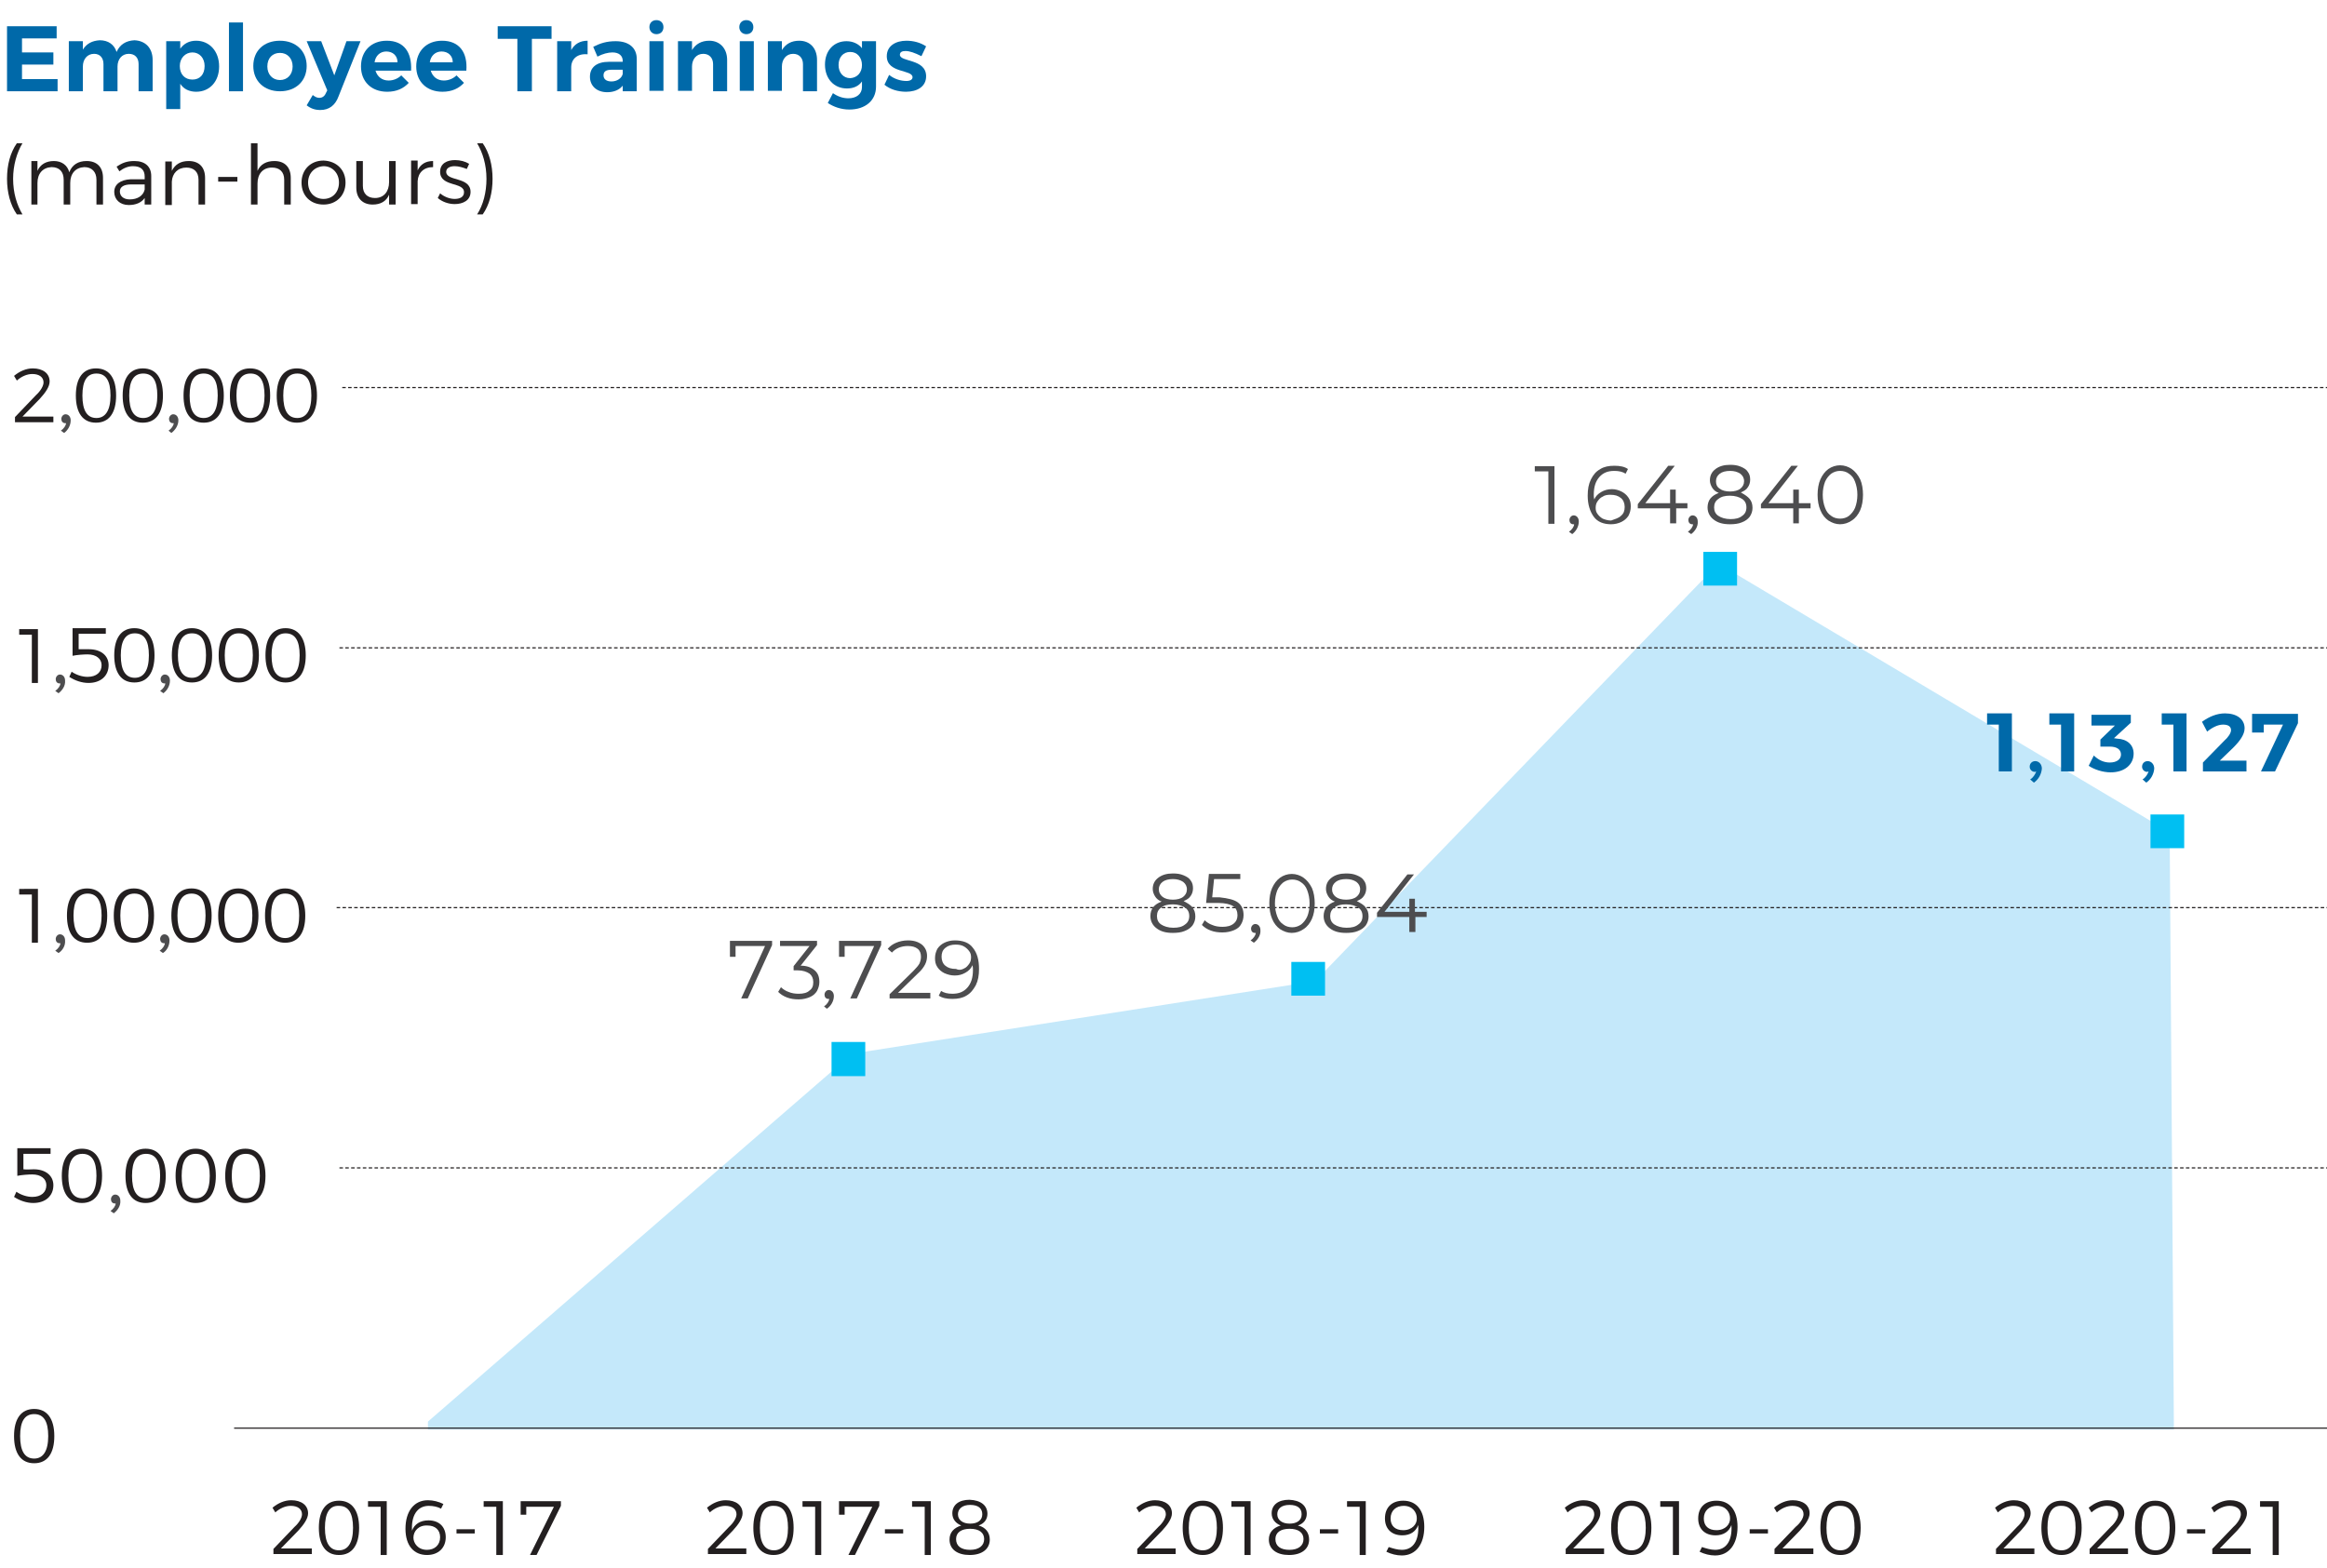 <?xml version="1.0" encoding="utf-8"?>
<!-- Generator: Adobe Illustrator 24.0.1, SVG Export Plug-In . SVG Version: 6.00 Build 0)  -->
<svg version="1.1" id="Layer_1" xmlns="http://www.w3.org/2000/svg" xmlns:xlink="http://www.w3.org/1999/xlink" x="0px" y="0px"
	 viewBox="0 0 497 335" style="enable-background:new 0 0 497 335;" xml:space="preserve">
<style type="text/css">
	.st0{fill:#C4E8FA;}
	.st1{fill:#0069A9;}
	.st2{fill:#231F20;}
	.st3{fill:#4D4D4F;}
	.st4{fill:none;stroke:#231F20;stroke-width:0.25;}
	.st5{fill:none;stroke:#231F20;stroke-width:0.25;stroke-dasharray:0.749,0.499;}
	.st6{fill:none;stroke:#231F20;stroke-width:0.25;stroke-dasharray:0.75,0.5;}
	.st7{fill:none;stroke:#231F20;stroke-width:0.25;stroke-dasharray:0.748,0.498;}
	.st8{fill:#00BFF2;}
</style>
<g>
	<polygon class="st0" points="91.4,305.4 91.4,303.7 182,225.1 280.9,209.6 367,120.4 463.4,177.8 464.3,305.4 	"/>
	<g>
		<path class="st1" d="M12.1,5.6v2.6H4.7v3h6.7v2.6H4.7v3.1h7.6v2.6H1.5V5.6H12.1z"/>
		<path class="st1" d="M32.6,12.8v6.7h-3v-5.8c0-1.4-0.8-2.2-2.1-2.2c-1.5,0-2.4,1.2-2.4,2.7v5.3h-3v-5.8c0-1.4-0.8-2.2-2-2.2
			c-1.5,0-2.4,1.2-2.4,2.7v5.3h-3V8.8h3v1.8c0.8-1.3,2-1.9,3.6-2c1.8,0,3.1,0.9,3.6,2.5c0.7-1.6,2-2.4,3.8-2.5
			C31.1,8.7,32.6,10.3,32.6,12.8z"/>
		<path class="st1" d="M46.8,14.2c0,3.2-2,5.4-4.9,5.4c-1.5,0-2.7-0.6-3.4-1.7v5.4h-3V8.8h3v1.6c0.8-1.1,1.9-1.7,3.4-1.7
			C44.7,8.7,46.8,10.9,46.8,14.2z M43.7,14.1c0-1.7-1.1-2.9-2.6-2.9s-2.7,1.2-2.7,2.9c0,1.8,1.1,2.9,2.7,2.9S43.7,15.9,43.7,14.1z"
			/>
		<path class="st1" d="M51.9,4.8v14.7h-3V4.8H51.9z"/>
		<path class="st1" d="M65.5,14.1c0,3.2-2.3,5.4-5.7,5.4c-3.4,0-5.7-2.2-5.7-5.4c0-3.3,2.3-5.4,5.7-5.4
			C63.2,8.7,65.5,10.9,65.5,14.1z M57.1,14.2c0,1.7,1.1,2.9,2.7,2.9c1.6,0,2.7-1.2,2.7-2.9s-1.1-2.9-2.7-2.9
			C58.2,11.3,57.1,12.4,57.1,14.2z"/>
		<path class="st1" d="M68.4,23.5c-1.1,0-2-0.3-2.9-1l1.3-2.2c0.5,0.4,0.9,0.6,1.4,0.6c0.6,0,1.1-0.3,1.4-1l0.3-0.6L65.5,8.8h3.1
			l2.8,7.3L74,8.8h3l-4.7,11.8C71.6,22.5,70.3,23.5,68.4,23.5z"/>
		<path class="st1" d="M87.8,15.1h-7.6c0.4,1.3,1.4,2.1,2.8,2.1c1,0,2-0.4,2.7-1.1l1.6,1.6c-1.1,1.2-2.6,1.9-4.6,1.9
			c-3.4,0-5.6-2.2-5.6-5.4c0-3.3,2.2-5.5,5.5-5.5C86.3,8.7,88,11.2,87.8,15.1z M84.9,13.3c0-1.4-1-2.3-2.4-2.3
			c-1.3,0-2.3,0.9-2.5,2.3H84.9z"/>
		<path class="st1" d="M99.6,15.1H92c0.4,1.3,1.4,2.1,2.8,2.1c1,0,2-0.4,2.7-1.1l1.6,1.6c-1.1,1.2-2.6,1.9-4.6,1.9
			c-3.4,0-5.6-2.2-5.6-5.4c0-3.3,2.2-5.5,5.5-5.5C98.1,8.7,99.9,11.2,99.6,15.1z M96.7,13.3c0-1.4-1-2.3-2.4-2.3
			c-1.3,0-2.3,0.9-2.5,2.3H96.7z"/>
		<path class="st1" d="M117.8,5.6v2.7h-4.2v11.2h-3.1V8.3h-4.2V5.6H117.8z"/>
		<path class="st1" d="M125.5,8.7v2.9c-2.2-0.2-3.5,1-3.5,2.8v5.1h-3V8.8h3v1.9C122.7,9.4,123.9,8.7,125.5,8.7z"/>
		<path class="st1" d="M133,19.5v-1.2c-0.7,0.9-1.9,1.4-3.3,1.4c-2.3,0-3.7-1.4-3.7-3.3c0-2,1.4-3.2,4.1-3.2h2.9v-0.2
			c0-1.1-0.8-1.8-2.2-1.8c-0.9,0-2.1,0.3-3.2,0.9l-0.9-2.1c1.6-0.8,2.9-1.2,4.8-1.2c2.8,0,4.5,1.4,4.5,3.8l0,6.9H133z M133,15.8
			v-0.9h-2.4c-1.2,0-1.7,0.4-1.7,1.2c0,0.8,0.6,1.3,1.7,1.3C131.8,17.4,132.8,16.7,133,15.8z"/>
		<path class="st1" d="M141.7,8.8v10.6h-3V8.8H141.7z M141.7,5.8c0,0.9-0.6,1.5-1.5,1.5c-0.9,0-1.5-0.7-1.5-1.5
			c0-0.9,0.6-1.5,1.5-1.5C141.1,4.3,141.7,4.9,141.7,5.8z"/>
		<path class="st1" d="M155.3,12.8v6.7h-3v-5.8c0-1.3-0.8-2.2-2.1-2.2c-1.5,0-2.4,1.2-2.4,2.7v5.2h-3V8.8h3v1.9c0.8-1.3,2-2,3.7-2
			C153.7,8.7,155.3,10.3,155.3,12.8z"/>
		<path class="st1" d="M161,8.8v10.6h-3V8.8H161z M160.9,5.8c0,0.9-0.6,1.5-1.5,1.5c-0.9,0-1.5-0.7-1.5-1.5c0-0.9,0.6-1.5,1.5-1.5
			C160.3,4.3,160.9,4.9,160.9,5.8z"/>
		<path class="st1" d="M174.5,12.8v6.7h-3v-5.8c0-1.3-0.8-2.2-2.1-2.2c-1.5,0-2.4,1.2-2.4,2.7v5.2h-3V8.8h3v1.9c0.8-1.3,2-2,3.7-2
			C173,8.7,174.5,10.3,174.5,12.8z"/>
		<path class="st1" d="M187.1,8.8v9.7c0,3-2.3,4.9-5.7,4.9c-1.8,0-3.4-0.6-4.6-1.4l1.1-2.1c1,0.7,2.1,1.1,3.3,1.1
			c1.7,0,2.9-0.9,2.9-2.4v-1.2c-0.7,1-1.8,1.5-3.2,1.5c-2.8,0-4.7-2.1-4.7-5.1c0-3,1.9-5,4.6-5c1.4,0,2.6,0.6,3.3,1.5V8.8H187.1z
			 M184.1,13.9c0-1.6-1-2.8-2.5-2.8s-2.5,1.1-2.5,2.8c0,1.6,1,2.8,2.5,2.8C183.1,16.6,184.1,15.5,184.1,13.9z"/>
		<path class="st1" d="M193.4,10.9c-0.7,0-1.2,0.2-1.2,0.8c0,1.6,5.6,0.8,5.6,4.6c0,2.2-1.9,3.3-4.3,3.3c-1.7,0-3.4-0.5-4.6-1.5
			l1-2.1c1.1,0.9,2.5,1.3,3.7,1.3c0.8,0,1.3-0.3,1.3-0.8c0-1.7-5.5-0.8-5.5-4.5c0-2.2,1.9-3.3,4.2-3.3c1.5,0,3,0.4,4.2,1.2l-1,2.1
			C195.4,11.3,194.3,10.9,193.4,10.9z"/>
	</g>
	<g>
		<path class="st2" d="M2.8,38.2c0,3,0.8,5.6,2,7.6H3.6c-1.4-2-2.1-4.7-2.1-7.6c0-3,0.7-5.6,2.1-7.6h1.2C3.6,32.6,2.8,35.3,2.8,38.2
			z"/>
		<path class="st2" d="M22,38v5.7h-1.4v-5.3c0-1.7-1-2.7-2.6-2.7c-1.9,0.1-3,1.4-3,3.4v4.6h-1.4v-5.3c0-1.7-0.9-2.7-2.6-2.7
			c-1.9,0.1-3,1.4-3,3.4v4.6H6.7v-9.3H8v2.1c0.6-1.4,1.9-2.1,3.5-2.1c1.7,0,2.9,0.9,3.3,2.4c0.6-1.6,1.9-2.4,3.7-2.4
			C20.7,34.4,22,35.7,22,38z"/>
		<path class="st2" d="M30.9,43.7v-1.4c-0.7,1-1.9,1.5-3.4,1.5c-1.9,0-3.1-1.2-3.1-2.8c0-1.6,1.3-2.6,3.5-2.7h3v-0.6
			c0-1.4-0.8-2.2-2.5-2.2c-1,0-2,0.4-2.9,1.1l-0.6-1c1.2-0.8,2.2-1.2,3.8-1.2c2.3,0,3.6,1.2,3.6,3.2l0,6.1H30.9z M30.9,40.5v-1.1H28
			c-1.5,0-2.4,0.5-2.4,1.5c0,1,0.8,1.7,2.1,1.7C29.4,42.6,30.6,41.8,30.9,40.5z"/>
		<path class="st2" d="M43.8,38v5.7h-1.4v-5.3c0-1.7-1-2.6-2.6-2.6c-1.8,0-3,1.2-3.1,3v5h-1.4v-9.3h1.4v2c0.7-1.4,1.9-2.1,3.6-2.1
			C42.5,34.4,43.8,35.7,43.8,38z"/>
		<path class="st2" d="M50.7,37.8v1h-4.1v-1H50.7z"/>
		<path class="st2" d="M62.1,38v5.7h-1.4v-5.3c0-1.7-1-2.6-2.6-2.6c-2,0-3.1,1.4-3.1,3.4v4.5h-1.4V30.6H55v5.9
			c0.6-1.4,1.9-2.1,3.6-2.1C60.8,34.4,62.1,35.7,62.1,38z"/>
		<path class="st2" d="M73.8,39c0,2.8-2,4.7-4.7,4.7c-2.8,0-4.7-1.9-4.7-4.7c0-2.7,1.9-4.7,4.7-4.7C71.9,34.4,73.8,36.3,73.8,39z
			 M65.8,39c0,2.1,1.4,3.5,3.3,3.5c1.9,0,3.3-1.4,3.3-3.5c0-2-1.4-3.5-3.3-3.5C67.2,35.6,65.8,37,65.8,39z"/>
		<path class="st2" d="M84.5,34.4v9.3h-1.4v-2.1c-0.6,1.4-1.8,2.1-3.5,2.1c-2.2,0-3.5-1.4-3.5-3.6v-5.7h1.4v5.3c0,1.7,1,2.6,2.6,2.6
			c1.9,0,3-1.4,3-3.4v-4.5H84.5z"/>
		<path class="st2" d="M92.5,34.4v1.3c-2,0-3.2,1.2-3.3,3v4.9h-1.4v-9.3h1.4v2.1C89.8,35.1,90.9,34.4,92.5,34.4z"/>
		<path class="st2" d="M97.1,35.5c-1,0-1.8,0.4-1.8,1.2c0,2.1,5.2,1,5.2,4.3c0,1.8-1.6,2.6-3.4,2.6c-1.3,0-2.7-0.5-3.6-1.3l0.5-1
			c0.8,0.7,2,1.2,3.1,1.2s2-0.4,2-1.4c0.1-2.3-5.1-1.1-5.1-4.4c0-1.8,1.5-2.5,3.2-2.5c1.1,0,2.2,0.3,3,0.8l-0.5,1.1
			C98.9,35.8,98,35.5,97.1,35.5z"/>
		<path class="st2" d="M103.1,30.6c1.4,2,2.1,4.7,2.1,7.6c0,3-0.7,5.6-2.1,7.6h-1.2c1.3-2,2-4.7,2-7.6c0-3-0.8-5.6-2-7.6H103.1z"/>
	</g>
	<g>
		<path class="st2" d="M432.4,323.5c0-1.1-0.9-1.8-2.4-1.8c-1.1,0-2.3,0.5-3.3,1.4l-0.6-1c1.2-1,2.6-1.6,4-1.6
			c2.2,0,3.6,1.1,3.6,2.8c0,1.1-0.9,2.4-2.1,3.7l-3.7,3.8h6.6v1.2h-8.2v-1.1l4.5-4.7C431.7,325.4,432.4,324.3,432.4,323.5z"/>
		<path class="st2" d="M444.6,326.4c0,3.7-1.5,5.8-4.3,5.8c-2.8,0-4.3-2.1-4.3-5.8c0-3.7,1.5-5.8,4.3-5.8
			C443,320.6,444.6,322.6,444.6,326.4z M437.3,326.4c0,3.2,1,4.8,3,4.8c1.9,0,3-1.6,3-4.8s-1-4.7-3-4.7
			C438.3,321.6,437.3,323.2,437.3,326.4z"/>
		<path class="st2" d="M452.4,323.5c0-1.1-0.9-1.8-2.4-1.8c-1.1,0-2.3,0.5-3.3,1.4l-0.6-1c1.2-1,2.6-1.6,4-1.6
			c2.2,0,3.6,1.1,3.6,2.8c0,1.1-0.9,2.4-2.1,3.7l-3.7,3.8h6.6v1.2h-8.2v-1.1l4.5-4.7C451.7,325.4,452.4,324.3,452.4,323.5z"/>
		<path class="st2" d="M464.6,326.4c0,3.7-1.5,5.8-4.3,5.8c-2.8,0-4.3-2.1-4.3-5.8c0-3.7,1.5-5.8,4.3-5.8
			C463.1,320.6,464.6,322.6,464.6,326.4z M457.4,326.4c0,3.2,1,4.8,3,4.8c1.9,0,3-1.6,3-4.8s-1-4.7-3-4.7
			C458.4,321.6,457.4,323.2,457.4,326.4z"/>
		<path class="st2" d="M471,326.7v0.9h-3.9v-0.9H471z"/>
		<path class="st2" d="M478.6,323.5c0-1.1-0.9-1.8-2.4-1.8c-1.1,0-2.3,0.5-3.3,1.4l-0.6-1c1.2-1,2.6-1.6,4-1.6
			c2.2,0,3.6,1.1,3.6,2.8c0,1.1-0.9,2.4-2.1,3.7l-3.7,3.8h6.6v1.2h-8.2v-1.1l4.5-4.7C477.9,325.4,478.6,324.3,478.6,323.5z"/>
		<path class="st2" d="M486.7,320.6v11.6h-1.3v-10.3h-2.7v-1.2H486.7z"/>
	</g>
	<g>
		<path class="st2" d="M340.5,323.5c0-1.1-0.9-1.8-2.4-1.8c-1.1,0-2.3,0.5-3.3,1.4l-0.6-1c1.2-1,2.6-1.6,4-1.6
			c2.2,0,3.6,1.1,3.6,2.8c0,1.1-0.9,2.4-2.1,3.7l-3.7,3.8h6.6v1.2h-8.2v-1.1l4.5-4.7C339.9,325.4,340.5,324.3,340.5,323.5z"/>
		<path class="st2" d="M352.7,326.4c0,3.7-1.5,5.8-4.3,5.8c-2.8,0-4.3-2.1-4.3-5.8c0-3.7,1.5-5.8,4.3-5.8
			C351.2,320.6,352.7,322.6,352.7,326.4z M345.5,326.4c0,3.2,1,4.8,3,4.8c1.9,0,3-1.6,3-4.8s-1-4.7-3-4.7
			C346.5,321.6,345.5,323.2,345.5,326.4z"/>
		<path class="st2" d="M358.6,320.6v11.6h-1.3v-10.3h-2.7v-1.2H358.6z"/>
		<path class="st2" d="M366.3,331.1c2.5,0,3.7-2.1,3.5-5.3c-0.5,1.4-1.7,2.2-3.4,2.2c-2.3,0-3.7-1.4-3.7-3.6c0-2.4,1.5-3.8,3.9-3.8
			c2.8,0,4.5,2,4.5,5.6c0,3.7-1.8,6.1-4.8,6.1c-1.1,0-2.3-0.3-3.3-0.8l0.5-1C364.4,330.8,365.4,331.1,366.3,331.1z M363.9,324.4
			c0,1.6,1,2.5,2.7,2.5c1.9,0,3-1.3,2.9-2.6c0-1.1-0.8-2.6-2.8-2.6C365.1,321.7,363.9,322.7,363.9,324.4z"/>
		<path class="st2" d="M377.6,326.7v0.9h-3.9v-0.9H377.6z"/>
		<path class="st2" d="M385.2,323.5c0-1.1-0.9-1.8-2.4-1.8c-1.1,0-2.3,0.5-3.3,1.4l-0.6-1c1.2-1,2.6-1.6,4-1.6
			c2.2,0,3.6,1.1,3.6,2.8c0,1.1-0.9,2.4-2.1,3.7l-3.7,3.8h6.6v1.2H379v-1.1l4.5-4.7C384.5,325.4,385.2,324.3,385.2,323.5z"/>
		<path class="st2" d="M397.4,326.4c0,3.7-1.5,5.8-4.3,5.8c-2.8,0-4.3-2.1-4.3-5.8c0-3.7,1.5-5.8,4.3-5.8
			C395.8,320.6,397.4,322.6,397.4,326.4z M390.1,326.4c0,3.2,1,4.8,3,4.8c1.9,0,3-1.6,3-4.8s-1-4.7-3-4.7
			C391.1,321.6,390.1,323.2,390.1,326.4z"/>
	</g>
	<g>
		<path class="st2" d="M249,323.5c0-1.1-0.9-1.8-2.4-1.8c-1.1,0-2.3,0.5-3.3,1.4l-0.6-1c1.2-1,2.6-1.6,4-1.6c2.2,0,3.6,1.1,3.6,2.8
			c0,1.1-0.9,2.4-2.1,3.7l-3.7,3.8h6.6v1.2h-8.2v-1.1l4.5-4.7C248.3,325.4,249,324.3,249,323.5z"/>
		<path class="st2" d="M261.2,326.4c0,3.7-1.5,5.8-4.3,5.8c-2.8,0-4.3-2.1-4.3-5.8c0-3.7,1.5-5.8,4.3-5.8
			C259.6,320.6,261.2,322.6,261.2,326.4z M253.9,326.4c0,3.2,1,4.8,3,4.8c1.9,0,3-1.6,3-4.8s-1-4.7-3-4.7
			C254.9,321.6,253.9,323.2,253.9,326.4z"/>
		<path class="st2" d="M267.1,320.6v11.6h-1.3v-10.3H263v-1.2H267.1z"/>
		<path class="st2" d="M279.1,323.4c0,1.2-0.7,2.1-1.9,2.5c1.5,0.4,2.4,1.5,2.4,3c0,2-1.6,3.3-4.3,3.3c-2.6,0-4.3-1.2-4.3-3.3
			c0-1.5,0.9-2.5,2.5-3c-1.2-0.5-1.9-1.4-1.9-2.6c0-1.8,1.4-2.9,3.7-2.9C277.7,320.5,279.1,321.6,279.1,323.4z M272.4,328.8
			c0,1.5,1.1,2.3,3,2.3c1.9,0,3-0.9,3-2.3c0-1.4-1.1-2.2-3-2.2C273.5,326.6,272.4,327.4,272.4,328.8z M272.8,323.5c0,1.2,1,2,2.6,2
			s2.6-0.7,2.6-2c0-1.3-0.9-2-2.6-2S272.8,322.3,272.8,323.5z"/>
		<path class="st2" d="M285.8,326.7v0.9h-3.9v-0.9H285.8z"/>
		<path class="st2" d="M291.7,320.6v11.6h-1.3v-10.3h-2.7v-1.2H291.7z"/>
		<path class="st2" d="M299.4,331.1c2.5,0,3.7-2.1,3.5-5.3c-0.5,1.4-1.7,2.2-3.4,2.2c-2.3,0-3.7-1.4-3.7-3.6c0-2.4,1.5-3.8,3.9-3.8
			c2.8,0,4.5,2,4.5,5.6c0,3.7-1.8,6.1-4.8,6.1c-1.1,0-2.3-0.3-3.3-0.8l0.5-1C297.5,330.8,298.5,331.1,299.4,331.1z M297,324.4
			c0,1.6,1,2.5,2.7,2.5c1.9,0,3-1.3,2.9-2.6c0-1.1-0.8-2.6-2.8-2.6C298.2,321.7,297,322.7,297,324.4z"/>
	</g>
	<g>
		<path class="st2" d="M157.3,323.5c0-1.1-0.9-1.8-2.4-1.8c-1.1,0-2.3,0.5-3.3,1.4l-0.6-1c1.2-1,2.6-1.6,4-1.6
			c2.2,0,3.6,1.1,3.6,2.8c0,1.1-0.9,2.4-2.1,3.7l-3.7,3.8h6.6v1.2h-8.2v-1.1l4.5-4.7C156.6,325.4,157.3,324.3,157.3,323.5z"/>
		<path class="st2" d="M169.5,326.4c0,3.7-1.5,5.8-4.3,5.8c-2.8,0-4.3-2.1-4.3-5.8c0-3.7,1.5-5.8,4.3-5.8
			C168,320.6,169.5,322.6,169.5,326.4z M162.3,326.4c0,3.2,1,4.8,3,4.8c1.9,0,3-1.6,3-4.8s-1-4.7-3-4.7
			C163.3,321.6,162.3,323.2,162.3,326.4z"/>
		<path class="st2" d="M175.4,320.6v11.6h-1.3v-10.3h-2.7v-1.2H175.4z"/>
		<path class="st2" d="M187.8,320.6v1.1l-5.2,10.5h-1.4l5.1-10.3h-5.9v1.7h-1.2v-2.9H187.8z"/>
		<path class="st2" d="M192.9,326.7v0.9H189v-0.9H192.9z"/>
		<path class="st2" d="M198.8,320.6v11.6h-1.3v-10.3h-2.7v-1.2H198.8z"/>
		<path class="st2" d="M210.9,323.4c0,1.2-0.7,2.1-1.9,2.5c1.5,0.4,2.4,1.5,2.4,3c0,2-1.6,3.3-4.3,3.3c-2.6,0-4.3-1.2-4.3-3.3
			c0-1.5,0.9-2.5,2.5-3c-1.2-0.5-1.9-1.4-1.9-2.6c0-1.8,1.4-2.9,3.7-2.9C209.5,320.5,210.9,321.6,210.9,323.4z M204.2,328.8
			c0,1.5,1.1,2.3,3,2.3c1.9,0,3-0.9,3-2.3c0-1.4-1.1-2.2-3-2.2C205.3,326.6,204.2,327.4,204.2,328.8z M204.6,323.5c0,1.2,1,2,2.6,2
			c1.6,0,2.6-0.7,2.6-2c0-1.3-0.9-2-2.6-2C205.6,321.5,204.6,322.3,204.6,323.5z"/>
	</g>
	<g>
		<path class="st2" d="M64.5,323.5c0-1.1-0.9-1.8-2.4-1.8c-1.1,0-2.3,0.5-3.3,1.4l-0.6-1c1.2-1,2.6-1.6,4-1.6c2.2,0,3.6,1.1,3.6,2.8
			c0,1.1-0.9,2.4-2.1,3.7l-3.7,3.8h6.6v1.2h-8.2v-1.1l4.5-4.7C63.8,325.4,64.5,324.3,64.5,323.5z"/>
		<path class="st2" d="M76.7,326.4c0,3.7-1.5,5.8-4.3,5.8c-2.8,0-4.3-2.1-4.3-5.8c0-3.7,1.5-5.8,4.3-5.8
			C75.1,320.6,76.7,322.6,76.7,326.4z M69.4,326.4c0,3.2,1,4.8,3,4.8c1.9,0,3-1.6,3-4.8s-1-4.7-3-4.7
			C70.4,321.6,69.4,323.2,69.4,326.4z"/>
		<path class="st2" d="M82.6,320.6v11.6h-1.3v-10.3h-2.7v-1.2H82.6z"/>
		<path class="st2" d="M91.6,321.7c-2.5,0-3.8,2.1-3.6,5.3c0.5-1.4,1.8-2.2,3.5-2.2c2.3,0,3.7,1.4,3.7,3.6c0,2.3-1.6,3.8-4,3.8
			c-2.8,0-4.6-2-4.6-5.6c0-3.7,1.8-6.1,4.8-6.1c1.1,0,2.3,0.3,3.3,0.8l-0.5,1C93.5,321.9,92.5,321.7,91.6,321.7z M88.3,328.5
			c0,1.1,0.9,2.6,2.9,2.6c1.6,0,2.8-1,2.8-2.7c0-1.6-1.1-2.5-2.7-2.5C89.4,325.8,88.3,327.1,88.3,328.5z"/>
		<path class="st2" d="M101.4,326.7v0.9h-3.9v-0.9H101.4z"/>
		<path class="st2" d="M107.4,320.6v11.6H106v-10.3h-2.7v-1.2H107.4z"/>
		<path class="st2" d="M119.8,320.6v1.1l-5.2,10.5h-1.4l5.1-10.3h-5.9v1.7h-1.2v-2.9H119.8z"/>
	</g>
	<g>
		<path class="st2" d="M11.6,306.8c0,3.7-1.5,5.8-4.3,5.8c-2.8,0-4.3-2.1-4.3-5.8c0-3.7,1.5-5.8,4.3-5.8C10,301,11.6,303,11.6,306.8
			z M4.3,306.8c0,3.2,1,4.8,3,4.8c1.9,0,3-1.6,3-4.8s-1-4.7-3-4.7C5.3,302.1,4.3,303.6,4.3,306.8z"/>
	</g>
	<g>
		<path class="st2" d="M7.2,249.8c2.6,0,4.2,1.4,4.2,3.4c0,2.3-1.7,3.8-4.3,3.8c-1.4,0-2.9-0.5-4.1-1.3l0.5-1.1
			c1,0.7,2.3,1.1,3.4,1.1c1.9,0,3-1,3-2.5c0-1.4-1.2-2.3-3-2.3c-0.8,0-2.3,0.1-3.2,0.3v-5.9h7.1v1.2H5v3.3
			C5.7,249.9,6.6,249.8,7.2,249.8z"/>
		<path class="st2" d="M21.8,251.2c0,3.7-1.5,5.8-4.3,5.8c-2.8,0-4.3-2.1-4.3-5.8c0-3.7,1.5-5.8,4.3-5.8
			C20.3,245.4,21.8,247.5,21.8,251.2z M14.6,251.2c0,3.2,1,4.8,3,4.8c1.9,0,3-1.6,3-4.8s-1-4.7-3-4.7
			C15.6,246.5,14.6,248.1,14.6,251.2z"/>
	</g>
	<g>
		<path class="st3" d="M24.3,259.2l-0.7-0.5c0.6-0.4,1.1-1.1,1.1-1.6c0,0-0.2,0-0.2,0c-0.5,0-0.8-0.4-0.8-0.9c0-0.5,0.4-1,0.9-1
			c0.6,0,1.1,0.5,1.1,1.3C25.8,257.6,25.1,258.6,24.3,259.2z"/>
	</g>
	<g>
		<path class="st2" d="M35.4,251.2c0,3.7-1.5,5.8-4.3,5.8c-2.8,0-4.3-2.1-4.3-5.8c0-3.7,1.5-5.8,4.3-5.8
			C33.9,245.4,35.4,247.5,35.4,251.2z M28.2,251.2c0,3.2,1,4.8,3,4.8c1.9,0,3-1.6,3-4.8s-1-4.7-3-4.7
			C29.2,246.5,28.2,248,28.2,251.2z"/>
		<path class="st2" d="M46.1,251.2c0,3.7-1.5,5.8-4.3,5.8c-2.8,0-4.3-2.1-4.3-5.8c0-3.7,1.5-5.8,4.3-5.8
			C44.6,245.4,46.1,247.5,46.1,251.2z M38.8,251.2c0,3.2,1,4.8,3,4.8c1.9,0,3-1.6,3-4.8s-1-4.7-3-4.7
			C39.8,246.5,38.8,248,38.8,251.2z"/>
		<path class="st2" d="M56.7,251.2c0,3.7-1.5,5.8-4.3,5.8c-2.8,0-4.3-2.1-4.3-5.8c0-3.7,1.5-5.8,4.3-5.8
			C55.2,245.4,56.7,247.5,56.7,251.2z M49.5,251.2c0,3.2,1,4.8,3,4.8c1.9,0,3-1.6,3-4.8s-1-4.7-3-4.7
			C50.5,246.5,49.5,248,49.5,251.2z"/>
	</g>
	<g>
		<path class="st2" d="M8.1,189.8v11.6H6.8v-10.3H4.1v-1.2H8.1z"/>
	</g>
	<g>
		<path class="st3" d="M12.5,203.6l-0.7-0.5c0.6-0.4,1.1-1.1,1.1-1.6c0,0-0.2,0-0.2,0c-0.5,0-0.8-0.4-0.8-0.9c0-0.5,0.4-1,0.9-1
			c0.6,0,1.1,0.5,1.1,1.3C14,202.1,13.3,203.1,12.5,203.6z"/>
	</g>
	<g>
		<path class="st2" d="M22.9,195.6c0,3.7-1.5,5.8-4.3,5.8c-2.8,0-4.3-2.1-4.3-5.8c0-3.7,1.5-5.8,4.3-5.8
			C21.4,189.8,22.9,191.9,22.9,195.6z M15.7,195.6c0,3.2,1,4.8,3,4.8c1.9,0,3-1.6,3-4.8s-1-4.7-3-4.7
			C16.7,190.9,15.7,192.5,15.7,195.6z"/>
		<path class="st2" d="M32.9,195.6c0,3.7-1.5,5.8-4.3,5.8c-2.8,0-4.3-2.1-4.3-5.8c0-3.7,1.5-5.8,4.3-5.8
			C31.4,189.8,32.9,191.9,32.9,195.6z M25.7,195.6c0,3.2,1,4.8,3,4.8c1.9,0,3-1.6,3-4.8s-1-4.7-3-4.7
			C26.7,190.9,25.7,192.5,25.7,195.6z"/>
	</g>
	<g>
		<path class="st3" d="M34.8,203.6l-0.7-0.5c0.6-0.4,1.1-1.1,1.1-1.6c0,0-0.2,0-0.2,0c-0.5,0-0.8-0.4-0.8-0.9c0-0.5,0.4-1,0.9-1
			c0.6,0,1.1,0.5,1.1,1.3C36.2,202.1,35.6,203.1,34.8,203.6z"/>
	</g>
	<g>
		<path class="st2" d="M45.2,195.6c0,3.7-1.5,5.8-4.3,5.8c-2.8,0-4.3-2.1-4.3-5.8c0-3.7,1.5-5.8,4.3-5.8
			C43.7,189.8,45.2,191.9,45.2,195.6z M37.9,195.6c0,3.2,1,4.8,3,4.8c1.9,0,3-1.6,3-4.8s-1-4.7-3-4.7
			C38.9,190.9,37.9,192.5,37.9,195.6z"/>
		<path class="st2" d="M55.2,195.6c0,3.7-1.5,5.8-4.3,5.8c-2.8,0-4.3-2.1-4.3-5.8c0-3.7,1.5-5.8,4.3-5.8
			C53.6,189.8,55.2,191.9,55.2,195.6z M47.9,195.6c0,3.2,1,4.8,3,4.8c1.9,0,3-1.6,3-4.8s-1-4.7-3-4.7
			C48.9,190.9,47.9,192.5,47.9,195.6z"/>
		<path class="st2" d="M65.2,195.6c0,3.7-1.5,5.8-4.3,5.8c-2.8,0-4.3-2.1-4.3-5.8c0-3.7,1.5-5.8,4.3-5.8
			C63.6,189.8,65.2,191.9,65.2,195.6z M57.9,195.6c0,3.2,1,4.8,3,4.8c1.9,0,3-1.6,3-4.8s-1-4.7-3-4.7
			C58.9,190.9,57.9,192.5,57.9,195.6z"/>
	</g>
	<g>
		<path class="st2" d="M8.1,134.3v11.6H6.8v-10.3H4.1v-1.2H8.1z"/>
	</g>
	<g>
		<path class="st3" d="M12.5,148.1l-0.7-0.5c0.6-0.4,1.1-1.1,1.1-1.6c0,0-0.2,0-0.2,0c-0.5,0-0.8-0.4-0.8-0.9c0-0.5,0.4-1,0.9-1
			c0.6,0,1.1,0.5,1.1,1.3C14,146.5,13.3,147.5,12.5,148.1z"/>
	</g>
	<g>
		<path class="st2" d="M19,138.7c2.6,0,4.2,1.4,4.2,3.4c0,2.3-1.7,3.8-4.3,3.8c-1.4,0-2.9-0.5-4.1-1.3l0.5-1.1
			c1,0.7,2.3,1.1,3.4,1.1c1.9,0,3-1,3-2.5c0-1.4-1.2-2.3-3-2.3c-0.8,0-2.3,0.1-3.2,0.3v-5.9h7.1v1.2h-5.8v3.3
			C17.6,138.7,18.4,138.7,19,138.7z"/>
		<path class="st2" d="M33,140c0,3.7-1.5,5.8-4.3,5.8c-2.8,0-4.3-2.1-4.3-5.8c0-3.7,1.5-5.8,4.3-5.8C31.5,134.2,33,136.3,33,140z
			 M25.8,140c0,3.2,1,4.8,3,4.8c1.9,0,3-1.6,3-4.8c0-3.2-1-4.7-3-4.7C26.8,135.3,25.8,136.9,25.8,140z"/>
	</g>
	<g>
		<path class="st3" d="M34.9,148.1l-0.7-0.5c0.6-0.4,1.1-1.1,1.1-1.6c0,0-0.2,0-0.2,0c-0.5,0-0.8-0.4-0.8-0.9c0-0.5,0.4-1,0.9-1
			c0.6,0,1.1,0.5,1.1,1.3C36.3,146.5,35.7,147.5,34.9,148.1z"/>
	</g>
	<g>
		<path class="st2" d="M45.3,140c0,3.7-1.5,5.8-4.3,5.8c-2.8,0-4.3-2.1-4.3-5.8c0-3.7,1.5-5.8,4.3-5.8
			C43.7,134.2,45.3,136.3,45.3,140z M38,140c0,3.2,1,4.8,3,4.8c1.9,0,3-1.6,3-4.8c0-3.2-1-4.7-3-4.7C39,135.3,38,136.9,38,140z"/>
		<path class="st2" d="M55.3,140c0,3.7-1.5,5.8-4.3,5.8c-2.8,0-4.3-2.1-4.3-5.8c0-3.7,1.5-5.8,4.3-5.8
			C53.7,134.2,55.3,136.3,55.3,140z M48,140c0,3.2,1,4.8,3,4.8c1.9,0,3-1.6,3-4.8c0-3.2-1-4.7-3-4.7C49,135.3,48,136.9,48,140z"/>
		<path class="st2" d="M65.3,140c0,3.7-1.5,5.8-4.3,5.8c-2.8,0-4.3-2.1-4.3-5.8c0-3.7,1.5-5.8,4.3-5.8
			C63.7,134.2,65.3,136.3,65.3,140z M58,140c0,3.2,1,4.8,3,4.8c1.9,0,3-1.6,3-4.8c0-3.2-1-4.7-3-4.7C59,135.3,58,136.9,58,140z"/>
	</g>
	<g>
		<path class="st2" d="M9.3,81.7c0-1.1-0.9-1.8-2.4-1.8c-1.1,0-2.3,0.5-3.3,1.4l-0.6-1c1.2-1,2.6-1.6,4-1.6c2.2,0,3.6,1.1,3.6,2.8
			c0,1.1-0.9,2.4-2.1,3.7L4.8,89h6.6v1.2H3.2v-1.1l4.5-4.7C8.7,83.5,9.3,82.4,9.3,81.7z"/>
	</g>
	<g>
		<path class="st3" d="M13.7,92.5L13,92c0.6-0.4,1.1-1.1,1.1-1.6c0,0-0.2,0-0.2,0c-0.5,0-0.8-0.4-0.8-0.9c0-0.5,0.4-1,0.9-1
			c0.6,0,1.1,0.5,1.1,1.3C15.1,90.9,14.5,91.9,13.7,92.5z"/>
	</g>
	<g>
		<path class="st2" d="M24.8,84.5c0,3.7-1.5,5.8-4.3,5.8c-2.8,0-4.3-2.1-4.3-5.8c0-3.7,1.5-5.8,4.3-5.8
			C23.3,78.7,24.8,80.7,24.8,84.5z M17.6,84.5c0,3.2,1,4.8,3,4.8c1.9,0,3-1.6,3-4.8s-1-4.7-3-4.7C18.6,79.8,17.6,81.3,17.6,84.5z"/>
		<path class="st2" d="M34.8,84.5c0,3.7-1.5,5.8-4.3,5.8c-2.8,0-4.3-2.1-4.3-5.8c0-3.7,1.5-5.8,4.3-5.8
			C33.3,78.7,34.8,80.7,34.8,84.5z M27.6,84.5c0,3.2,1,4.8,3,4.8c1.9,0,3-1.6,3-4.8s-1-4.7-3-4.7C28.6,79.8,27.6,81.3,27.6,84.5z"/>
	</g>
	<g>
		<path class="st3" d="M36.6,92.5L36,92c0.6-0.4,1.1-1.1,1.1-1.6c0,0-0.2,0-0.2,0c-0.5,0-0.8-0.4-0.8-0.9c0-0.5,0.4-1,0.9-1
			c0.6,0,1.1,0.5,1.1,1.3C38.1,90.9,37.4,91.9,36.6,92.5z"/>
	</g>
	<g>
		<path class="st2" d="M47.8,84.5c0,3.7-1.5,5.8-4.3,5.8c-2.8,0-4.3-2.1-4.3-5.8c0-3.7,1.5-5.8,4.3-5.8
			C46.2,78.7,47.8,80.7,47.8,84.5z M40.5,84.5c0,3.2,1,4.8,3,4.8c1.9,0,3-1.6,3-4.8s-1-4.7-3-4.7C41.5,79.8,40.5,81.3,40.5,84.5z"/>
		<path class="st2" d="M57.7,84.5c0,3.7-1.5,5.8-4.3,5.8c-2.8,0-4.3-2.1-4.3-5.8c0-3.7,1.5-5.8,4.3-5.8
			C56.2,78.7,57.7,80.7,57.7,84.5z M50.5,84.5c0,3.2,1,4.8,3,4.8c1.9,0,3-1.6,3-4.8s-1-4.7-3-4.7C51.5,79.8,50.5,81.3,50.5,84.5z"/>
		<path class="st2" d="M67.7,84.5c0,3.7-1.5,5.8-4.3,5.8c-2.8,0-4.3-2.1-4.3-5.8c0-3.7,1.5-5.8,4.3-5.8
			C66.2,78.7,67.7,80.7,67.7,84.5z M60.5,84.5c0,3.2,1,4.8,3,4.8c1.9,0,3-1.6,3-4.8s-1-4.7-3-4.7C61.5,79.8,60.5,81.3,60.5,84.5z"/>
	</g>
	<line class="st4" x1="50" y1="305.1" x2="497" y2="305.1"/>
	<line class="st5" x1="72.5" y1="249.5" x2="497" y2="249.5"/>
	<line class="st6" x1="71.9" y1="193.9" x2="497" y2="193.9"/>
	<line class="st5" x1="72.5" y1="138.4" x2="497" y2="138.4"/>
	<line class="st7" x1="73.1" y1="82.8" x2="497" y2="82.8"/>
	<rect x="177.6" y="222.6" class="st8" width="7.2" height="7.3"/>
	<rect x="275.8" y="205.5" class="st8" width="7.2" height="7.2"/>
	<rect x="363.8" y="117.9" class="st8" width="7.2" height="7.2"/>
	<rect x="459.3" y="174" class="st8" width="7.2" height="7.2"/>
	<g>
		<path class="st3" d="M164.9,201v0.9l-5.2,11.4h-1.4l5.1-11.2h-6.3v2.3h-1.2V201H164.9z"/>
		<path class="st3" d="M174,207.3c0.7,0.6,1,1.4,1,2.5c0,0.7-0.2,1.3-0.5,1.9c-0.3,0.5-0.8,1-1.5,1.3c-0.7,0.3-1.5,0.5-2.4,0.5
			c-0.9,0-1.7-0.1-2.5-0.4c-0.8-0.3-1.4-0.7-1.9-1.2l0.6-1c0.4,0.4,1,0.8,1.6,1c0.7,0.3,1.4,0.4,2.2,0.4c1,0,1.8-0.2,2.3-0.7
			c0.6-0.4,0.8-1,0.8-1.8c0-0.8-0.3-1.4-0.8-1.8c-0.6-0.4-1.4-0.7-2.5-0.7h-0.9v-0.9l3.4-4.3h-6.3V201h7.9v0.9l-3.5,4.4
			C172.4,206.3,173.3,206.7,174,207.3z"/>
	</g>
	<g>
		<path class="st3" d="M176.6,215.5L176,215c0.6-0.4,1.1-1.1,1.1-1.6c0,0-0.2,0-0.2,0c-0.5,0-0.8-0.4-0.8-0.9c0-0.5,0.4-1,0.9-1
			c0.6,0,1.1,0.5,1.1,1.3C178.1,213.9,177.4,215,176.6,215.5z"/>
	</g>
	<g>
		<path class="st3" d="M188.2,201v0.9l-5.2,11.4h-1.4l5.1-11.2h-6.3v2.3h-1.2V201H188.2z"/>
		<path class="st3" d="M198.7,212.2v1.1H190v-0.9l5.1-5c0.6-0.6,1.1-1.2,1.3-1.6c0.2-0.5,0.3-0.9,0.3-1.4c0-0.7-0.2-1.3-0.7-1.7
			c-0.5-0.4-1.2-0.6-2.1-0.6c-1.4,0-2.6,0.5-3.4,1.4l-0.9-0.8c0.5-0.6,1.1-1,1.8-1.3c0.7-0.3,1.6-0.5,2.5-0.5c1.3,0,2.2,0.3,3,0.9
			c0.7,0.6,1.1,1.4,1.1,2.4c0,0.6-0.1,1.2-0.4,1.8c-0.3,0.6-0.8,1.3-1.6,2l-4.2,4.1H198.7z"/>
		<path class="st3" d="M207.8,202.5c0.9,1.1,1.3,2.6,1.3,4.5c0,1.4-0.2,2.5-0.7,3.5c-0.5,0.9-1.1,1.7-2,2.2c-0.8,0.5-1.8,0.7-3,0.7
			c-1.2,0-2.2-0.2-2.9-0.7l0.5-1c0.6,0.4,1.4,0.6,2.4,0.6c1.4,0,2.4-0.4,3.2-1.3c0.8-0.9,1.2-2.1,1.2-3.8c0-0.3,0-0.6-0.1-1
			c-0.3,0.7-0.8,1.2-1.5,1.6c-0.7,0.4-1.4,0.6-2.3,0.6c-0.8,0-1.5-0.2-2.2-0.5c-0.6-0.3-1.1-0.7-1.5-1.3c-0.4-0.6-0.5-1.2-0.5-1.9
			c0-0.8,0.2-1.4,0.5-2c0.4-0.6,0.9-1,1.5-1.3c0.6-0.3,1.4-0.5,2.2-0.5C205.7,200.9,207,201.4,207.8,202.5z M205.9,206.9
			c0.5-0.2,0.8-0.6,1.1-1c0.3-0.4,0.4-0.9,0.4-1.4c0-0.5-0.1-0.9-0.4-1.3c-0.3-0.4-0.6-0.7-1.1-1s-1.1-0.4-1.8-0.4
			c-0.9,0-1.6,0.2-2.2,0.7c-0.6,0.5-0.8,1.1-0.8,1.9c0,0.8,0.3,1.5,0.8,1.9c0.6,0.5,1.3,0.7,2.3,0.7
			C204.8,207.3,205.4,207.2,205.9,206.9z"/>
	</g>
	<g>
		<path class="st3" d="M254.7,193.9c0.4,0.5,0.6,1.1,0.6,1.9c0,0.7-0.2,1.3-0.6,1.9c-0.4,0.5-0.9,0.9-1.7,1.2
			c-0.7,0.3-1.6,0.4-2.5,0.4c-1.5,0-2.6-0.3-3.5-1c-0.8-0.6-1.3-1.5-1.3-2.6c0-0.7,0.2-1.4,0.6-1.9c0.4-0.5,1-0.9,1.8-1.2
			c-0.6-0.2-1.1-0.6-1.4-1.1c-0.3-0.5-0.5-1-0.5-1.6c0-1,0.4-1.8,1.2-2.4c0.8-0.6,1.8-0.9,3.1-0.9c0.9,0,1.6,0.1,2.3,0.4
			s1.2,0.6,1.5,1.1c0.4,0.5,0.5,1.1,0.5,1.7c0,0.6-0.2,1.2-0.5,1.6c-0.3,0.5-0.8,0.8-1.5,1.1C253.7,193,254.3,193.3,254.7,193.9z
			 M253.1,197.5c0.6-0.4,0.9-1,0.9-1.8s-0.3-1.4-0.9-1.8c-0.6-0.4-1.5-0.7-2.6-0.7c-1.1,0-1.9,0.2-2.5,0.7c-0.6,0.4-0.9,1-0.9,1.8
			c0,0.8,0.3,1.4,0.9,1.8c0.6,0.4,1.5,0.7,2.6,0.7S252.5,198,253.1,197.5z M248.3,191.6c0.5,0.4,1.3,0.6,2.2,0.6s1.7-0.2,2.2-0.6
			c0.5-0.4,0.8-0.9,0.8-1.6c0-0.7-0.3-1.2-0.8-1.6c-0.6-0.4-1.3-0.6-2.2-0.6c-0.9,0-1.7,0.2-2.2,0.6c-0.5,0.4-0.8,0.9-0.8,1.6
			S247.8,191.2,248.3,191.6z"/>
		<path class="st3" d="M264.4,192.8c0.8,0.6,1.2,1.5,1.2,2.7c0,0.7-0.2,1.4-0.5,1.9c-0.3,0.6-0.8,1-1.5,1.3
			c-0.7,0.3-1.5,0.5-2.5,0.5c-0.9,0-1.7-0.1-2.5-0.4s-1.4-0.7-1.9-1.2l0.6-1c0.4,0.4,1,0.8,1.6,1c0.7,0.3,1.4,0.4,2.2,0.4
			c1,0,1.8-0.2,2.4-0.7c0.6-0.5,0.8-1.1,0.8-1.8c0-0.8-0.3-1.5-0.9-1.9c-0.6-0.4-1.7-0.7-3.2-0.7h-2.6l0.6-6.2h6.7v1.1h-5.6
			l-0.4,3.9h1.6C262.3,191.9,263.6,192.2,264.4,192.8z"/>
	</g>
	<g>
		<path class="st3" d="M267.8,201.4l-0.7-0.5c0.6-0.4,1.1-1.1,1.1-1.6c0,0-0.2,0-0.2,0c-0.5,0-0.8-0.4-0.8-0.9c0-0.5,0.4-1,0.9-1
			c0.6,0,1.1,0.5,1.1,1.3C269.3,199.8,268.6,200.8,267.8,201.4z"/>
	</g>
	<g>
		<path class="st3" d="M273.4,198.5c-0.7-0.5-1.3-1.2-1.7-2.2c-0.4-0.9-0.6-2.1-0.6-3.3c0-1.3,0.2-2.4,0.6-3.3
			c0.4-0.9,1-1.7,1.7-2.2c0.7-0.5,1.6-0.8,2.5-0.8s1.8,0.3,2.5,0.8c0.7,0.5,1.3,1.2,1.8,2.2c0.4,0.9,0.6,2.1,0.6,3.3
			c0,1.3-0.2,2.4-0.6,3.3c-0.4,0.9-1,1.7-1.8,2.2c-0.7,0.5-1.6,0.8-2.5,0.8S274.2,199,273.4,198.5z M277.9,197.5
			c0.5-0.4,1-1,1.3-1.7s0.5-1.7,0.5-2.8c0-1.1-0.2-2-0.5-2.8s-0.7-1.3-1.3-1.7c-0.5-0.4-1.2-0.6-1.9-0.6s-1.3,0.2-1.9,0.6
			c-0.5,0.4-1,1-1.3,1.7c-0.3,0.8-0.5,1.7-0.5,2.8c0,1.1,0.2,2,0.5,2.8c0.3,0.8,0.7,1.3,1.3,1.7c0.5,0.4,1.2,0.6,1.9,0.6
			S277.3,197.9,277.9,197.5z"/>
		<path class="st3" d="M291.7,193.9c0.4,0.5,0.6,1.1,0.6,1.9c0,0.7-0.2,1.3-0.6,1.9c-0.4,0.5-0.9,0.9-1.7,1.2
			c-0.7,0.3-1.6,0.4-2.5,0.4c-1.5,0-2.6-0.3-3.5-1c-0.8-0.6-1.3-1.5-1.3-2.6c0-0.7,0.2-1.4,0.6-1.9c0.4-0.5,1-0.9,1.8-1.2
			c-0.6-0.2-1.1-0.6-1.4-1.1c-0.3-0.5-0.5-1-0.5-1.6c0-1,0.4-1.8,1.2-2.4c0.8-0.6,1.8-0.9,3.1-0.9c0.9,0,1.6,0.1,2.3,0.4
			s1.2,0.6,1.5,1.1c0.4,0.5,0.5,1.1,0.5,1.7c0,0.6-0.2,1.2-0.5,1.6c-0.3,0.5-0.8,0.8-1.5,1.1C290.7,193,291.3,193.3,291.7,193.9z
			 M290.1,197.5c0.6-0.4,0.9-1,0.9-1.8s-0.3-1.4-0.9-1.8c-0.6-0.4-1.5-0.7-2.6-0.7c-1.1,0-1.9,0.2-2.5,0.7c-0.6,0.4-0.9,1-0.9,1.8
			c0,0.8,0.3,1.4,0.9,1.8c0.6,0.4,1.5,0.7,2.6,0.7S289.5,198,290.1,197.5z M285.3,191.6c0.5,0.4,1.3,0.6,2.2,0.6s1.7-0.2,2.2-0.6
			c0.5-0.4,0.8-0.9,0.8-1.6c0-0.7-0.3-1.2-0.8-1.6c-0.6-0.4-1.3-0.6-2.2-0.6c-0.9,0-1.7,0.2-2.2,0.6c-0.5,0.4-0.8,0.9-0.8,1.6
			S284.8,191.2,285.3,191.6z"/>
		<path class="st3" d="M304.8,195.9h-2.5v3.2h-1.3v-3.2h-6.9V195l6.5-8.2h1.4l-6.3,8h5.3v-2.8h1.2v2.8h2.5V195.9z"/>
	</g>
	<g>
		<path class="st3" d="M332,99.6v12.3h-1.3v-11.2h-2.9v-1.1H332z"/>
	</g>
	<g>
		<path class="st3" d="M335.8,114.1l-0.7-0.5c0.6-0.4,1.1-1.1,1.1-1.6c0,0-0.2,0-0.2,0c-0.5,0-0.8-0.4-0.8-0.9c0-0.5,0.4-1,0.9-1
			c0.6,0,1.1,0.5,1.1,1.3C337.2,112.5,336.6,113.5,335.8,114.1z"/>
	</g>
	<g>
		<path class="st3" d="M346.3,105c0.6,0.3,1.1,0.7,1.5,1.3c0.4,0.6,0.5,1.2,0.5,1.9c0,0.8-0.2,1.4-0.5,2c-0.4,0.6-0.9,1-1.5,1.3
			c-0.6,0.3-1.4,0.5-2.2,0.5c-1.6,0-2.9-0.5-3.7-1.6s-1.3-2.6-1.3-4.5c0-1.4,0.2-2.5,0.7-3.5c0.5-1,1.1-1.7,2-2.2
			c0.8-0.5,1.8-0.7,3-0.7c1.2,0,2.2,0.2,2.9,0.7l-0.5,1c-0.6-0.4-1.4-0.6-2.4-0.6c-1.4,0-2.4,0.4-3.2,1.3c-0.8,0.9-1.2,2.1-1.2,3.8
			c0,0.3,0,0.6,0.1,1c0.3-0.7,0.8-1.2,1.5-1.6c0.7-0.4,1.4-0.6,2.3-0.6C345,104.5,345.7,104.7,346.3,105z M346.2,110.2
			c0.6-0.5,0.8-1.1,0.8-1.9c0-0.8-0.3-1.5-0.8-1.9c-0.6-0.5-1.3-0.7-2.3-0.7c-0.6,0-1.2,0.1-1.6,0.4c-0.5,0.2-0.8,0.6-1.1,1
			c-0.3,0.4-0.4,0.9-0.4,1.4c0,0.5,0.1,0.9,0.4,1.3c0.3,0.4,0.6,0.7,1.1,1c0.5,0.2,1.1,0.4,1.8,0.4
			C344.9,110.9,345.7,110.7,346.2,110.2z"/>
		<path class="st3" d="M360.5,108.6h-2.5v3.2h-1.3v-3.2h-6.9v-0.9l6.5-8.2h1.4l-6.3,8h5.3v-2.9h1.2v2.9h2.5V108.6z"/>
	</g>
	<g>
		<path class="st3" d="M361.2,114.1l-0.7-0.5c0.6-0.4,1.1-1.1,1.1-1.6c0,0-0.2,0-0.2,0c-0.5,0-0.8-0.4-0.8-0.9c0-0.5,0.4-1,0.9-1
			c0.6,0,1.1,0.5,1.1,1.3C362.7,112.5,362,113.5,361.2,114.1z"/>
	</g>
	<g>
		<path class="st3" d="M373.7,106.6c0.4,0.5,0.6,1.1,0.6,1.9c0,0.7-0.2,1.3-0.6,1.9c-0.4,0.5-0.9,0.9-1.7,1.2
			c-0.7,0.3-1.6,0.4-2.5,0.4c-1.5,0-2.6-0.3-3.5-1c-0.8-0.6-1.3-1.5-1.3-2.6c0-0.7,0.2-1.4,0.6-1.9c0.4-0.5,1-0.9,1.8-1.2
			c-0.6-0.2-1.1-0.6-1.4-1.1c-0.3-0.5-0.5-1-0.5-1.6c0-1,0.4-1.8,1.2-2.4c0.8-0.6,1.8-0.9,3.1-0.9c0.9,0,1.6,0.1,2.3,0.4
			c0.7,0.3,1.2,0.6,1.5,1.1c0.4,0.5,0.5,1.1,0.5,1.7c0,0.6-0.2,1.2-0.5,1.6c-0.3,0.5-0.8,0.8-1.5,1.1
			C372.7,105.7,373.3,106.1,373.7,106.6z M372.1,110.2c0.6-0.4,0.9-1,0.9-1.8c0-0.8-0.3-1.4-0.9-1.8c-0.6-0.4-1.5-0.7-2.6-0.7
			c-1.1,0-1.9,0.2-2.5,0.7c-0.6,0.4-0.9,1-0.9,1.8c0,0.8,0.3,1.4,0.9,1.8c0.6,0.4,1.5,0.7,2.6,0.7S371.5,110.7,372.1,110.2z
			 M367.3,104.4c0.5,0.4,1.3,0.6,2.2,0.6s1.7-0.2,2.2-0.6c0.5-0.4,0.8-0.9,0.8-1.6c0-0.7-0.3-1.2-0.8-1.6c-0.6-0.4-1.3-0.6-2.2-0.6
			c-0.9,0-1.7,0.2-2.2,0.6c-0.5,0.4-0.8,0.9-0.8,1.6S366.7,104,367.3,104.4z"/>
		<path class="st3" d="M386.7,108.6h-2.5v3.2H383v-3.2h-6.9v-0.9l6.5-8.2h1.4l-6.3,8h5.3v-2.9h1.2v2.9h2.5V108.6z"/>
		<path class="st3" d="M390.5,111.2c-0.7-0.5-1.3-1.2-1.7-2.2c-0.4-0.9-0.6-2.1-0.6-3.3s0.2-2.4,0.6-3.3c0.4-0.9,1-1.7,1.7-2.2
			c0.7-0.5,1.6-0.8,2.5-0.8s1.8,0.3,2.5,0.8c0.7,0.5,1.3,1.2,1.8,2.2c0.4,0.9,0.6,2.1,0.6,3.3s-0.2,2.4-0.6,3.3
			c-0.4,0.9-1,1.7-1.8,2.2c-0.7,0.5-1.6,0.8-2.5,0.8S391.3,111.7,390.5,111.2z M394.9,110.2c0.5-0.4,1-1,1.3-1.7
			c0.3-0.8,0.5-1.7,0.5-2.8s-0.2-2-0.5-2.8c-0.3-0.8-0.7-1.3-1.3-1.7c-0.5-0.4-1.2-0.6-1.9-0.6s-1.3,0.2-1.9,0.6
			c-0.5,0.4-1,1-1.3,1.7c-0.3,0.8-0.5,1.7-0.5,2.8s0.2,2,0.5,2.8c0.3,0.8,0.7,1.3,1.3,1.7c0.5,0.4,1.2,0.6,1.9,0.6
			S394.4,110.6,394.9,110.2z"/>
	</g>
	<g>
		<path class="st1" d="M429.7,152.5v12.3h-2.8v-10h-2.5v-2.4H429.7z"/>
	</g>
	<g>
		<path class="st1" d="M434.4,167.2l-0.8-0.7c0.6-0.3,1.1-1.1,1.3-1.7c-0.1,0-0.2,0.1-0.3,0.1c-0.6,0-1.1-0.5-1.1-1.1
			c0-0.7,0.5-1.2,1.2-1.2c0.7,0,1.4,0.6,1.4,1.6C436,165.4,435.4,166.5,434.4,167.2z"/>
	</g>
	<g>
		<path class="st1" d="M443,152.5v12.3h-2.8v-10h-2.5v-2.4H443z"/>
		<path class="st1" d="M455.7,161c0,2.3-1.9,4-4.9,4c-1.7,0-3.5-0.6-4.7-1.4l1.1-2.2c1,1,2.2,1.5,3.4,1.5c1.5,0,2.4-0.7,2.4-1.7
			c0-1.1-0.9-1.7-2.4-1.7h-2v-1.5l3.1-3h-5v-2.3h8.4v1.7l-3.6,3.3l0.7,0.1C454.3,157.9,455.7,159.1,455.7,161z"/>
	</g>
	<g>
		<path class="st1" d="M458.4,167.2l-0.8-0.7c0.6-0.3,1.1-1.1,1.3-1.7c-0.1,0-0.2,0.1-0.3,0.1c-0.6,0-1.1-0.5-1.1-1.1
			c0-0.7,0.5-1.2,1.2-1.2c0.7,0,1.4,0.6,1.4,1.6C460,165.4,459.4,166.5,458.4,167.2z"/>
	</g>
	<g>
		<path class="st1" d="M467,152.5v12.3h-2.8v-10h-2.5v-2.4H467z"/>
		<path class="st1" d="M476.5,156c0-0.8-0.6-1.2-1.7-1.2c-1.1,0-2.3,0.6-3.4,1.5l-1.1-2.1c1.5-1.1,3.2-1.8,4.9-1.8
			c2.5,0,4.2,1.2,4.2,3.2c0,1.3-1,2.7-2.4,4.1l-2.9,2.8h5.7v2.3h-9.3v-1.9l4.6-4.7C475.9,157.5,476.5,156.6,476.5,156z"/>
		<path class="st1" d="M490.8,152.5v2l-4.9,10.3h-3l4.7-10h-4.1l0,1.7h-2.5v-4H490.8z"/>
	</g>
</g>
</svg>
